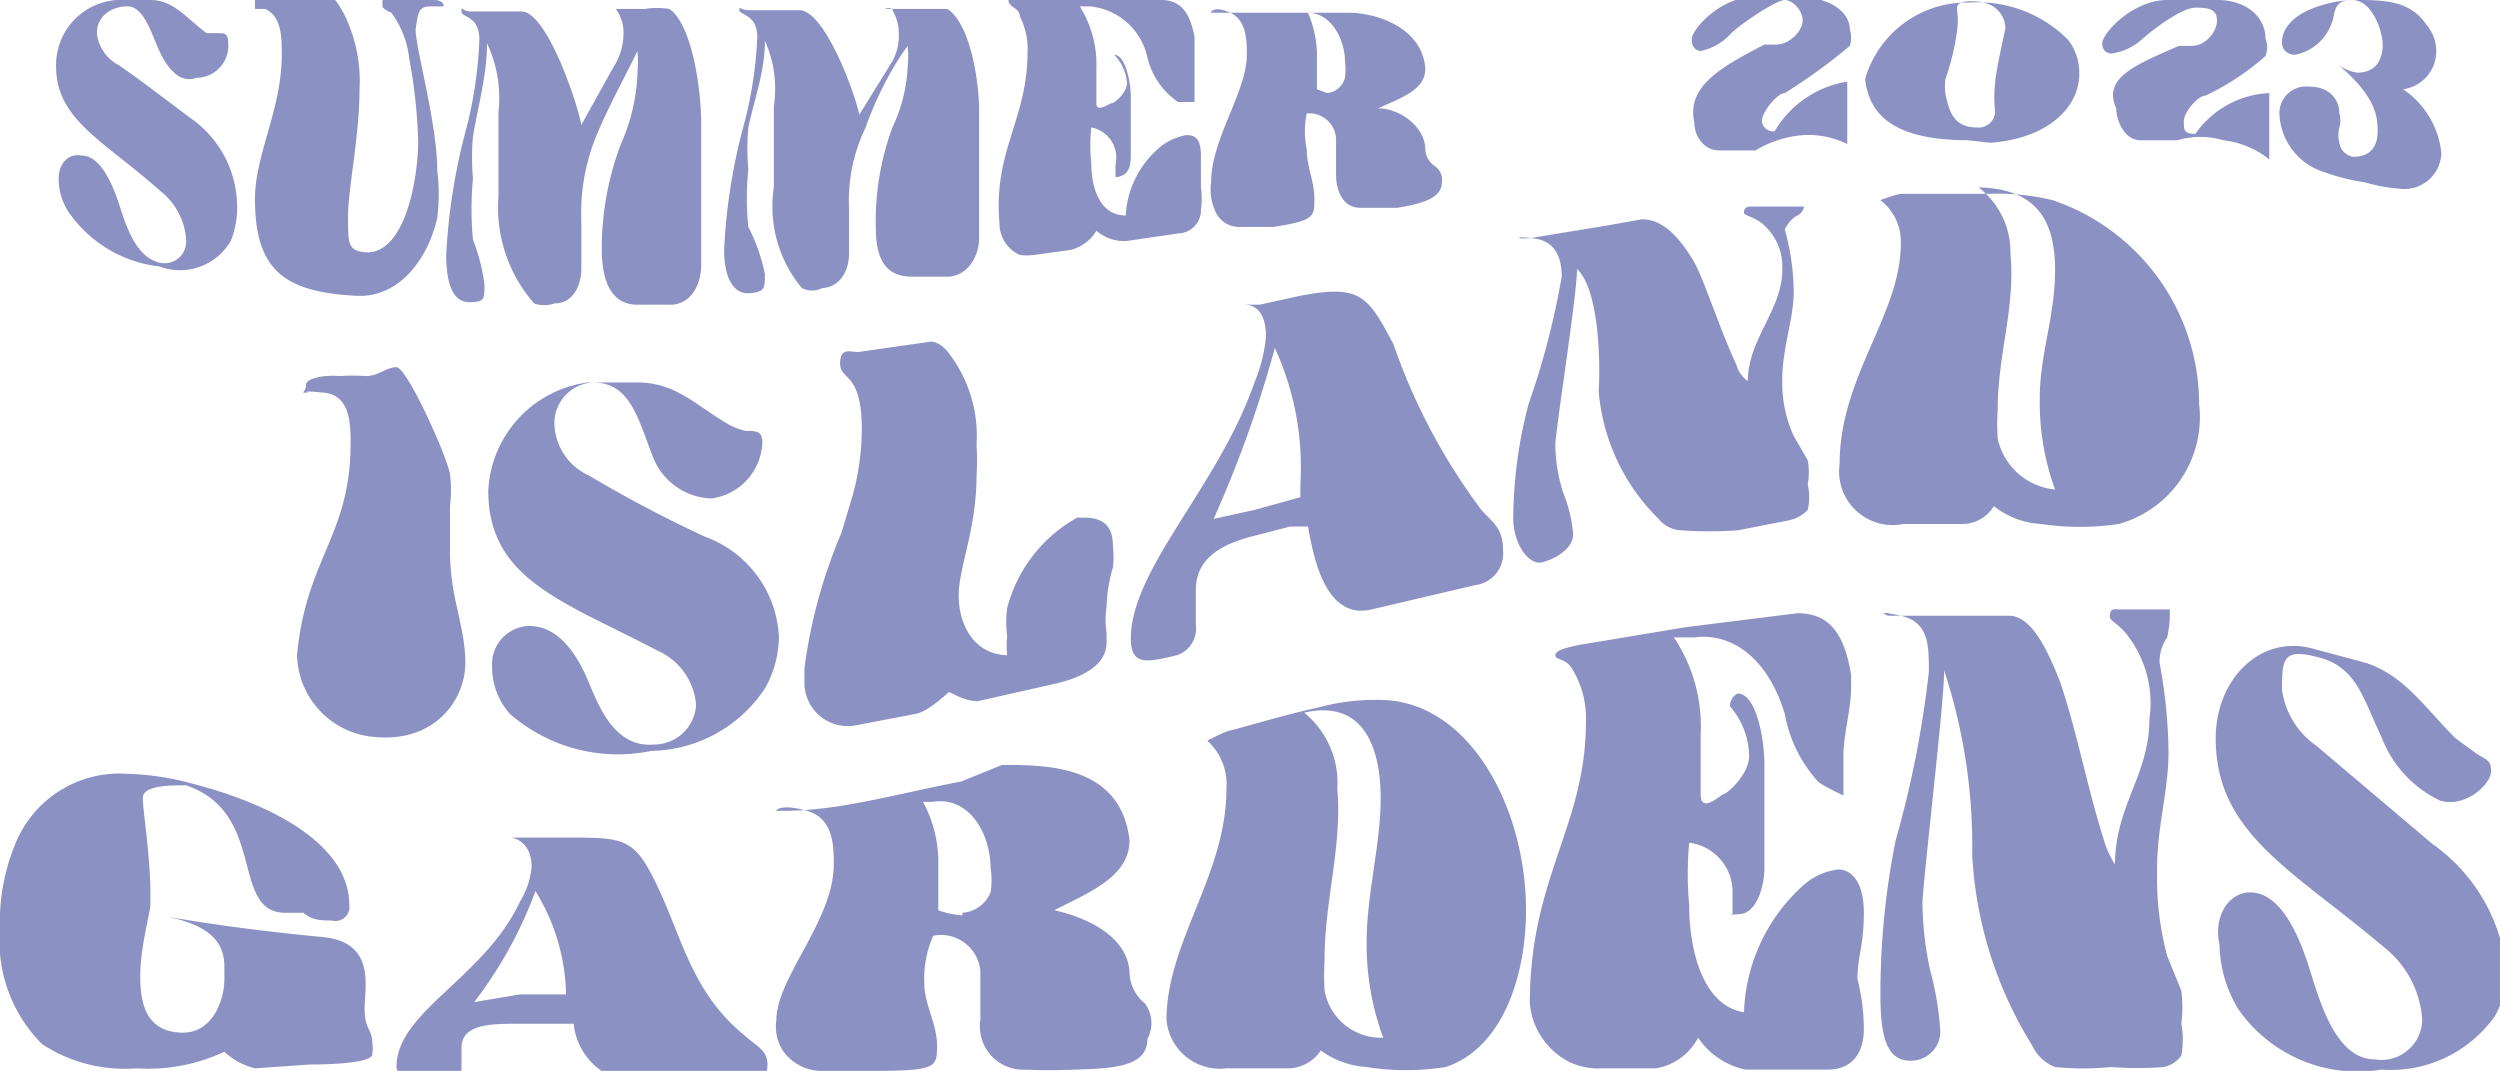 <svg xmlns="http://www.w3.org/2000/svg" width="19.61" height="8.4" viewBox="0 0 19.61 8.4"><defs><style>.cls-1{fill:#8c91c4;}</style></defs><g id="レイヤー_2" data-name="レイヤー 2"><g id="レイヤー_1-2" data-name="レイヤー 1"><path class="cls-1" d="M.64,1.22c.14,0,.23.2.28.34s.12.45.33.5a.17.17,0,0,0,.21-.18.53.53,0,0,0-.2-.38C.81,1.1.44.94.44.52A.51.51,0,0,1,.92,0h.26c.18,0,.28.14.44.26l.09,0c.05,0,.08,0,.08.08a.25.25,0,0,1-.25.27C1.41.66,1.31.53,1.25.4S1.13.05,1,.05.76.13.76.26A.32.32,0,0,0,.93.51c.19.13.38.28.57.42a.85.85,0,0,1,.36.69.68.68,0,0,1-.05.27.46.46,0,0,1-.56.2,1,1,0,0,1-.7-.41A.47.47,0,0,1,.46,1.4C.46,1.29.53,1.2.64,1.22Z"/><path class="cls-1" d="M2,1.56c0-.35.21-.7.21-1.13,0-.14,0-.3-.13-.36H2s0,0,0,0S2,0,2,0h.63a.84.84,0,0,1,.12.23A1.16,1.16,0,0,1,2.82.7c0,.37-.09.78-.09,1s0,.27.15.28c.29,0,.4-.55.4-.88A4.13,4.13,0,0,0,3.21.46.74.74,0,0,0,3.07.1S3,.07,3,.05,3,0,3,0,3,0,3,0h.41s.07,0,.07.05h0s0,0-.1,0-.1.05-.12.18v0c0,.15.17.74.17,1.11a1.5,1.5,0,0,1,0,.37c-.09.38-.34.63-.64.61C2.23,2.29,2,2.12,2,1.56Z"/><path class="cls-1" d="M3.91,1.54c0-.22,0-.44,0-.66A1,1,0,0,0,3.82.34c0,.25-.07.49-.11.73a1.83,1.83,0,0,0,0,.33,2.52,2.52,0,0,0,0,.48,1.5,1.5,0,0,1,.09.35c0,.12,0,.14-.12.14S3.5,2.24,3.5,2a4.71,4.71,0,0,1,.16-1,3.28,3.28,0,0,0,.1-.69c0-.19-.14-.17-.14-.22s0,0,.08,0h.39c.2,0,.44.72.47.89L4.81.53A.49.49,0,0,0,4.89.28.31.31,0,0,0,4.83.07H4.76s0,0,0,0,0,0,0,0h.3a.61.61,0,0,1,.19,0c.18.12.25.64.25.89,0,0,0,.14,0,.56v.14c0,.14,0,.28,0,.42s-.07.3-.23.31H5c-.21,0-.28-.19-.28-.44a2.33,2.33,0,0,1,.15-.82A1.47,1.47,0,0,0,5,.57a.88.88,0,0,0,0-.17c-.08.17-.23.44-.32.66a1.6,1.6,0,0,0-.12.68c0,.13,0,.25,0,.37s-.06.27-.21.27a.24.24,0,0,1-.16,0A1.14,1.14,0,0,1,3.91,1.54Z"/><path class="cls-1" d="M6.07,1.47c0-.21,0-.42,0-.64A.91.91,0,0,0,6,.32C6,.57,5.91.8,5.87,1a1.83,1.83,0,0,0,0,.33,2.15,2.15,0,0,0,0,.45A1.43,1.43,0,0,1,6,2.15c0,.11,0,.14-.12.15s-.2-.11-.2-.34a4.54,4.54,0,0,1,.16-1,3.2,3.2,0,0,0,.1-.67c0-.18-.14-.17-.14-.21s0,0,.08,0h.39c.2,0,.44.66.47.82L7,.48A.42.42,0,0,0,7.05.26C7.05.15,7,.09,7,.07a.07.07,0,0,0-.06,0h0s0,0,0,0l0,0h.49c.18.11.25.57.25.79,0,0,0,.13,0,.5v.14c0,.12,0,.25,0,.37s-.07.28-.23.3l-.3,0c-.21,0-.28-.15-.28-.38A2.12,2.12,0,0,1,7,1,1.24,1.24,0,0,0,7.12.52a.78.78,0,0,0,0-.16C7,.52,6.87.77,6.79,1a1.32,1.32,0,0,0-.13.64c0,.12,0,.23,0,.35s-.06.26-.21.27a.18.18,0,0,1-.16,0A1,1,0,0,1,6.07,1.47Z"/><path class="cls-1" d="M8.06.41A.55.55,0,0,0,8,.13C8,.06,7.91.06,7.91,0S8,0,8,0H9.11c.17,0,.23.13.26.29V.34c0,.1,0,.2,0,.3s0,.1,0,.16a0,0,0,0,1,0,0s-.11,0-.13,0A.59.59,0,0,1,9,.45a.51.51,0,0,0-.45-.4H8.47A.86.86,0,0,1,8.6.54c0,.09,0,.19,0,.27s.1,0,.12,0,.12-.08.12-.16A.36.36,0,0,0,8.74.43v0a0,0,0,0,1,0,0h0c.09,0,.13.22.13.33s0,.11,0,.16,0,.2,0,.28,0,.18-.12.19,0,0,0,0,0-.07,0-.1A.24.24,0,0,0,8.56,1a1.32,1.32,0,0,0,0,.28c0,.2.07.41.27.41a.75.75,0,0,1,.3-.56.51.51,0,0,1,.17-.07c.05,0,.12,0,.12.16s0,.17,0,.25h0a.66.66,0,0,1,0,.18.18.18,0,0,1-.17.18l-.41.06a.33.33,0,0,1-.24-.08.33.33,0,0,1-.2.15L8.11,2A.43.43,0,0,1,8,2a.27.27,0,0,1-.16-.25C7.79,1.18,8.06.94,8.06.41Z"/><path class="cls-1" d="M9.5,1.43c0-.34.28-.71.28-1,0-.11,0-.27-.13-.33s-.16,0-.15,0,0,0,0,0h1.08c.22,0,.58.12.6.44h0c0,.17-.2.23-.37.31.17,0,.36.14.37.31a.17.17,0,0,0,.07.14.13.13,0,0,1,.06.13c0,.13-.17.17-.35.2l-.29,0h0c-.14,0-.19-.14-.19-.26s0-.19,0-.28a.21.21,0,0,0-.23-.2h0a.68.68,0,0,0,0,.28c0,.14.06.25.06.39s0,.17-.32.22l-.13,0H9.72a.2.2,0,0,1-.19-.13A.4.4,0,0,1,9.5,1.43Zm.91-.7a.16.16,0,0,0,.14-.12.51.51,0,0,0,0-.13c0-.17-.11-.38-.29-.38h0s0,0,0,0a.88.88,0,0,1,.07.31c0,.08,0,.17,0,.29Z"/><path class="cls-1" d="M13.84.35l.09,0c.11,0,.21-.11.21-.19S14.06,0,14,0s-.31.16-.42.26a.44.44,0,0,1-.24.14s-.07,0-.07-.09.24-.33.46-.33h.4c.23,0,.38.12.38.25a.22.22,0,0,1,0,.13A4.41,4.41,0,0,1,14,.73c-.06,0-.18.15-.18.22a.09.09,0,0,0,.1.08.81.81,0,0,1,.57-.39s0,0,0,0v.49l0,0a.69.69,0,0,0-.35-.07.85.85,0,0,0-.37.12s0,0-.05,0l-.23,0c-.14,0-.2-.13-.2-.22C13.23.68,13.49.53,13.84.35Z"/><path class="cls-1" d="M15.44,1.1c-.6,0-.78-.21-.81-.48v0a.83.83,0,0,1,.82-.6h0a1,1,0,0,1,.77.29.42.42,0,0,1,.09.27c0,.27-.26.51-.7.54ZM15.51,1a.13.13,0,0,0,.14-.12,1,1,0,0,1,0-.23c0-.07.08-.42.08-.43v0c0-.07-.05-.21-.26-.21-.05,0-.12,0-.12.06v0a.58.58,0,0,1,0,.18,1.91,1.91,0,0,1-.09.37.49.49,0,0,0,0,.12C15.29.87,15.32,1,15.51,1Z"/><path class="cls-1" d="M17.09.36l.1,0c.11,0,.2-.11.2-.2s-.07-.1-.17-.1-.32.16-.42.25a.45.45,0,0,1-.24.11s-.07,0-.07-.08S16.73,0,17,0h.39c.24,0,.38.14.38.3a.19.19,0,0,1,0,.14,2,2,0,0,1-.47.31c-.06,0-.17.13-.17.2s0,.1.09.1a.75.75,0,0,1,.58-.32s0,0,0,0v.52h0l0,0a.71.71,0,0,0-.36-.15.64.64,0,0,0-.36,0s0,0-.06,0l-.23,0c-.13,0-.19-.16-.19-.25C16.49.61,16.75.51,17.09.36Z"/><path class="cls-1" d="M18.12.68c.14,0,.23.09.23.21a.2.2,0,0,1,0,.11.25.25,0,0,0,0,.12.13.13,0,0,0,.11.11c.15,0,.19-.1.19-.2s0-.27-.33-.54a0,0,0,0,1,0,0s0,0,0,0h0a.33.33,0,0,0,.17.08c.16,0,.2-.12.2-.22S18.61,0,18.45,0s-.13.12-.16.18A.38.38,0,0,1,18,.43s-.1,0-.1-.1.08-.2.23-.26A.94.94,0,0,1,18.47,0c.22,0,.43,0,.56.19a.32.32,0,0,1,.08.21.3.3,0,0,1-.26.3.69.69,0,0,1,.3.5.29.29,0,0,1-.33.28,1.28,1.28,0,0,1-.27-.05,1.67,1.67,0,0,1-.32-.08.5.5,0,0,1-.35-.45A.21.21,0,0,1,18.12.68Z"/><path class="cls-1" d="M2.33,5.14c.07-.76.42-.94.42-1.66,0-.15,0-.38-.21-.4s-.09,0-.14,0,0,0,0-.06.17-.08.26-.07a1.55,1.55,0,0,1,.21,0c.1,0,.16-.07.24-.07s.39.68.42.84a1.06,1.06,0,0,1,0,.25c0,.11,0,.24,0,.36v0c0,.36.12.58.12.87s-.24.63-.72.58A.66.66,0,0,1,2.33,5.14Z"/><path class="cls-1" d="M4.15,4.91c.23,0,.37.22.45.4s.2.56.53.53a.33.33,0,0,0,.33-.31.51.51,0,0,0-.31-.43c-.72-.38-1.32-.55-1.32-1.25A.9.9,0,0,1,4.61,3H5c.3,0,.46.18.7.32a.47.47,0,0,0,.15.06c.08,0,.13,0,.13.09a.46.46,0,0,1-.4.44.51.51,0,0,1-.46-.33C5,3.27,4.94,3,4.65,3a.32.32,0,0,0-.3.35.46.46,0,0,0,.27.38,10,10,0,0,0,.91.48A.88.88,0,0,1,6.11,5,.84.84,0,0,1,6,5.4a1.09,1.09,0,0,1-.89.49A1.29,1.29,0,0,1,4,5.6a.55.55,0,0,1-.14-.37A.3.3,0,0,1,4.15,4.91Z"/><path class="cls-1" d="M6.31,5.37s0-.08,0-.13a4.07,4.07,0,0,1,.29-1.06l.09-.3a2,2,0,0,0,.07-.51c0-.46-.17-.38-.17-.52s.1-.08.15-.09l.56-.08c.07,0,.13.07.15.1a1.07,1.07,0,0,1,.21.71,1.93,1.93,0,0,1,0,.24c0,.42-.14.72-.14.94s.11.46.38.47a.77.77,0,0,1,0-.15.89.89,0,0,1,0-.22,1.14,1.14,0,0,1,.55-.71H8.5c.18,0,.23.09.23.23a.7.7,0,0,1,0,.16,1.18,1.18,0,0,0-.05.31.64.64,0,0,0,0,.2s0,0,0,.08c0,.19-.22.28-.39.32l-.62.14c-.12,0-.22-.08-.23-.07s-.17.16-.26.17l-.47.09A.34.34,0,0,1,6.31,5.37Z"/><path class="cls-1" d="M9.84,3a1.19,1.19,0,0,0,.09-.36v0c0-.24-.13-.25-.17-.25H9.69s0,0,0,0,0,0,0,0l.19,0,.32-.07c.47-.09.53,0,.73.38A4.77,4.77,0,0,0,11.62,4c.09.1.17.14.17.32a.25.25,0,0,1-.22.27l-.81.19c-.37.09-.46-.43-.5-.65l-.14,0-.27.07c-.24.06-.47.16-.47.43,0,.09,0,.18,0,.27a.22.22,0,0,1-.15.24c-.25.06-.36.08-.36-.14C8.88,4.45,9.56,3.81,9.84,3Zm0,1,.36-.1V3.8A2.24,2.24,0,0,0,10,2.73a9.26,9.26,0,0,1-.48,1.34Z"/><path class="cls-1" d="M12.37,2.11s0,0,0,0c0,.2-.15,1.14-.17,1.37a1.26,1.26,0,0,0,.06.38,1.14,1.14,0,0,1,.08.33c0,.11-.13.19-.24.22s-.23-.15-.23-.34a3.56,3.56,0,0,1,.12-.9,6.22,6.22,0,0,0,.26-1c0-.15-.05-.28-.22-.3s-.1,0-.1,0,0,0,.06,0l.61-.1.28-.05c.19,0,.32.19.4.32s.2.52.34.82a.24.24,0,0,0,.09.13c0-.33.27-.56.27-.87a.44.44,0,0,0-.15-.36c-.07-.06-.15-.07-.15-.09s0-.05.06-.05l.2,0h.21s0,0,0,0,0,.05-.07.08A.28.28,0,0,0,14,1.8a1.87,1.87,0,0,1,.07.49c0,.21-.09.44-.09.69V3a1,1,0,0,0,.09.42l.11.19a.53.53,0,0,1,0,.19.45.45,0,0,1,0,.2.29.29,0,0,1-.14.08l-.41.08a3.15,3.15,0,0,1-.44,0,.24.24,0,0,1-.18-.09,1.59,1.59,0,0,1-.47-1C12.55,2.93,12.56,2.29,12.37,2.11Z"/><path class="cls-1" d="M14.43,3.64c0-.69.48-1.17.48-1.73a.41.41,0,0,0-.16-.34v0s.13-.05.17-.05c.21,0,.46,0,.7,0a1.82,1.82,0,0,1,.48.05,1.69,1.69,0,0,1,1.15,1.6.87.87,0,0,1-.63.94h0a2.06,2.06,0,0,1-.61,0,.65.65,0,0,1-.37-.14.29.29,0,0,1-.24.14h-.47A.42.42,0,0,1,14.43,3.64Zm1.24-.43a1.79,1.79,0,0,0,0,.23.51.51,0,0,0,.45.4h0A2,2,0,0,1,16,3.12c0-.34.12-.64.12-1s-.12-.64-.6-.65a.64.64,0,0,1,.25.52C15.81,2.41,15.67,2.78,15.67,3.21Z"/><path class="cls-1" d="M1.76,8.25a1.41,1.41,0,0,1-.69.13,1.18,1.18,0,0,1-.74-.19A1.14,1.14,0,0,1,0,7.29a1.6,1.6,0,0,1,.12-.67A.88.88,0,0,1,1,6.07a2.13,2.13,0,0,1,.52.08c.58.15,1.22.46,1.22.95a.11.11,0,0,1-.14.12c-.08,0-.15,0-.22-.06H2.24c-.44,0-.14-.78-.78-1-.13,0-.34,0-.34.1s.06.45.06.76v0s0,0,0,.07-.08.33-.08.57v0c0,.25.07.43.32.44s.34-.26.34-.42v-.1c0-.22-.16-.33-.45-.39a0,0,0,0,1,0,0s0,0,0,0c.4.07.8.12,1.22.16s.33.39.33.56.06.16.06.27a.28.28,0,0,1,0,.09c0,.06-.26.08-.49.08L2,8.38H2A.54.54,0,0,1,1.76,8.25Z"/><path class="cls-1" d="M4.08,7.07a.62.62,0,0,0,.09-.27v0c0-.19-.13-.23-.17-.23H3.93a0,0,0,0,1,0,0l0,0h.52c.46,0,.53,0,.72.41s.27.82.68,1.15c.09.08.17.11.17.22s-.06.14-.22.14H5a.51.51,0,0,1-.5-.46H4.09c-.24,0-.47,0-.47.19s0,.11,0,.16,0,.11-.15.11-.36,0-.36-.13C3.12,7.93,3.8,7.67,4.08,7.07Zm0,.73h.36v0a1.59,1.59,0,0,0-.24-.81,3.3,3.3,0,0,1-.48.87Z"/><path class="cls-1" d="M6.09,8c0-.33.45-.78.45-1.22,0-.14,0-.36-.21-.42s-.25,0-.24,0,0,0,.06,0c.43,0,.87-.13,1.39-.23L7.86,6c.35,0,.93,0,1,.59v0c0,.29-.32.41-.59.55.27.06.57.21.59.48a.32.32,0,0,0,.12.25A.26.26,0,0,1,9,8.15c0,.22-.27.23-.56.24s-.33,0-.46,0H8A.34.34,0,0,1,7.69,8c0-.12,0-.25,0-.38a.31.31,0,0,0-.37-.28h0a.84.84,0,0,0-.07.37c0,.17.1.32.1.49s0,.2-.5.2H6.44a.37.37,0,0,1-.3-.16A.35.35,0,0,1,6.09,8Zm1.46-.84A.26.26,0,0,0,7.77,7a.58.58,0,0,0,0-.19c0-.26-.16-.57-.46-.52h0s-.07,0-.07,0a1,1,0,0,1,.12.44c0,.11,0,.24,0,.41A.67.67,0,0,0,7.55,7.18Z"/><path class="cls-1" d="M9.15,8c0-.61.47-1.14.47-1.81a.46.46,0,0,0-.15-.38s0,0,0,0,.13-.07.18-.08.45-.13.69-.18a1.7,1.7,0,0,1,.48-.06c.7,0,1.15.84,1.15,1.65,0,.51-.18,1.08-.63,1.23h0a2,2,0,0,1-.62,0,.69.69,0,0,1-.36-.13.31.31,0,0,1-.25.14H9.62A.42.42,0,0,1,9.15,8Zm1.24-.47a1.93,1.93,0,0,0,0,.24.45.45,0,0,0,.46.37h0a2.11,2.11,0,0,1-.13-.75c0-.38.11-.76.11-1.13s-.12-.78-.6-.67a.71.71,0,0,1,.26.6C10.53,6.62,10.39,7.07,10.39,7.52Z"/><path class="cls-1" d="M12.44,5.66a.74.74,0,0,0-.1-.4c-.05-.1-.14-.08-.14-.12s.09-.06.18-.08l.84-.14.88-.11c.27,0,.37.19.42.48,0,0,0,.07,0,.1,0,.18-.06.36-.06.54s0,.21,0,.31,0,0,0,0-.17-.08-.2-.11A1.07,1.07,0,0,1,14,5.6c-.13-.43-.41-.64-.71-.6l-.16,0a1.25,1.25,0,0,1,.21.76c0,.15,0,.31,0,.47s.16,0,.18,0,.2-.15.2-.3a.61.61,0,0,0-.15-.39v0a.11.11,0,0,1,.06-.1h0c.15,0,.21.37.21.55s0,.22,0,.3,0,.38,0,.52-.06.35-.19.36-.06,0-.06,0,0-.13,0-.19a.39.39,0,0,0-.34-.37,2.69,2.69,0,0,0,0,.49c0,.36.11.79.43.84a1.4,1.4,0,0,1,.47-1,.5.5,0,0,1,.27-.12c.09,0,.2.08.2.34s-.05.34-.05.52v0a1.61,1.61,0,0,1,.05.39c0,.22-.12.32-.28.32h-.65a.6.6,0,0,1-.37-.25.46.46,0,0,1-.33.24h-.42a.53.53,0,0,1-.26-.05A.57.57,0,0,1,12,7.87C12,6.88,12.44,6.48,12.44,5.66Z"/><path class="cls-1" d="M15.25,5.26a0,0,0,0,0,0,0c0,.25-.15,1.5-.17,1.81a2.55,2.55,0,0,0,.06.54,2.41,2.41,0,0,1,.08.48.23.23,0,0,1-.24.23c-.21,0-.23-.27-.23-.53a6.09,6.09,0,0,1,.12-1.2,8.1,8.1,0,0,0,.26-1.32c0-.21,0-.39-.22-.44s-.1,0-.1,0,0,0,.06,0l.61,0h.28c.19,0,.32.32.4.52.14.42.2.78.34,1.23a.72.72,0,0,0,.09.2c0-.46.27-.7.27-1.14A.87.87,0,0,0,16.7,5c-.07-.1-.15-.13-.15-.16s0-.07.06-.06l.2,0,.21,0s0,0,0,.06S17,5,17,5a.32.32,0,0,0-.06.2,4.05,4.05,0,0,1,.07.7c0,.3-.09.58-.09.92v.08A2.33,2.33,0,0,0,17,7.5l.11.27a1,1,0,0,1,0,.26.66.66,0,0,1,0,.25.22.22,0,0,1-.14.09,2.73,2.73,0,0,1-.41,0,2.25,2.25,0,0,1-.44,0,.33.33,0,0,1-.18-.17,3.15,3.15,0,0,1-.47-1.49A4.41,4.41,0,0,0,15.25,5.26Z"/><path class="cls-1" d="M17.65,7c.23,0,.37.31.45.55s.2.76.53.76A.32.32,0,0,0,19,8a.79.79,0,0,0-.3-.57c-.72-.61-1.32-.89-1.32-1.64,0-.46.35-.82.77-.7l.41.11c.3.1.46.35.7.59l.15.11c.08.06.13.05.13.15s-.2.29-.4.23a.91.91,0,0,1-.46-.5c-.14-.29-.19-.54-.48-.62s-.3,0-.3.25a.64.64,0,0,0,.27.44l.91.77a1.38,1.38,0,0,1,.58,1,.69.69,0,0,1-.09.35,1,1,0,0,1-.89.42,1.14,1.14,0,0,1-1.12-.47,1,1,0,0,1-.15-.51C17.36,7.19,17.48,7,17.65,7Z"/></g></g></svg>